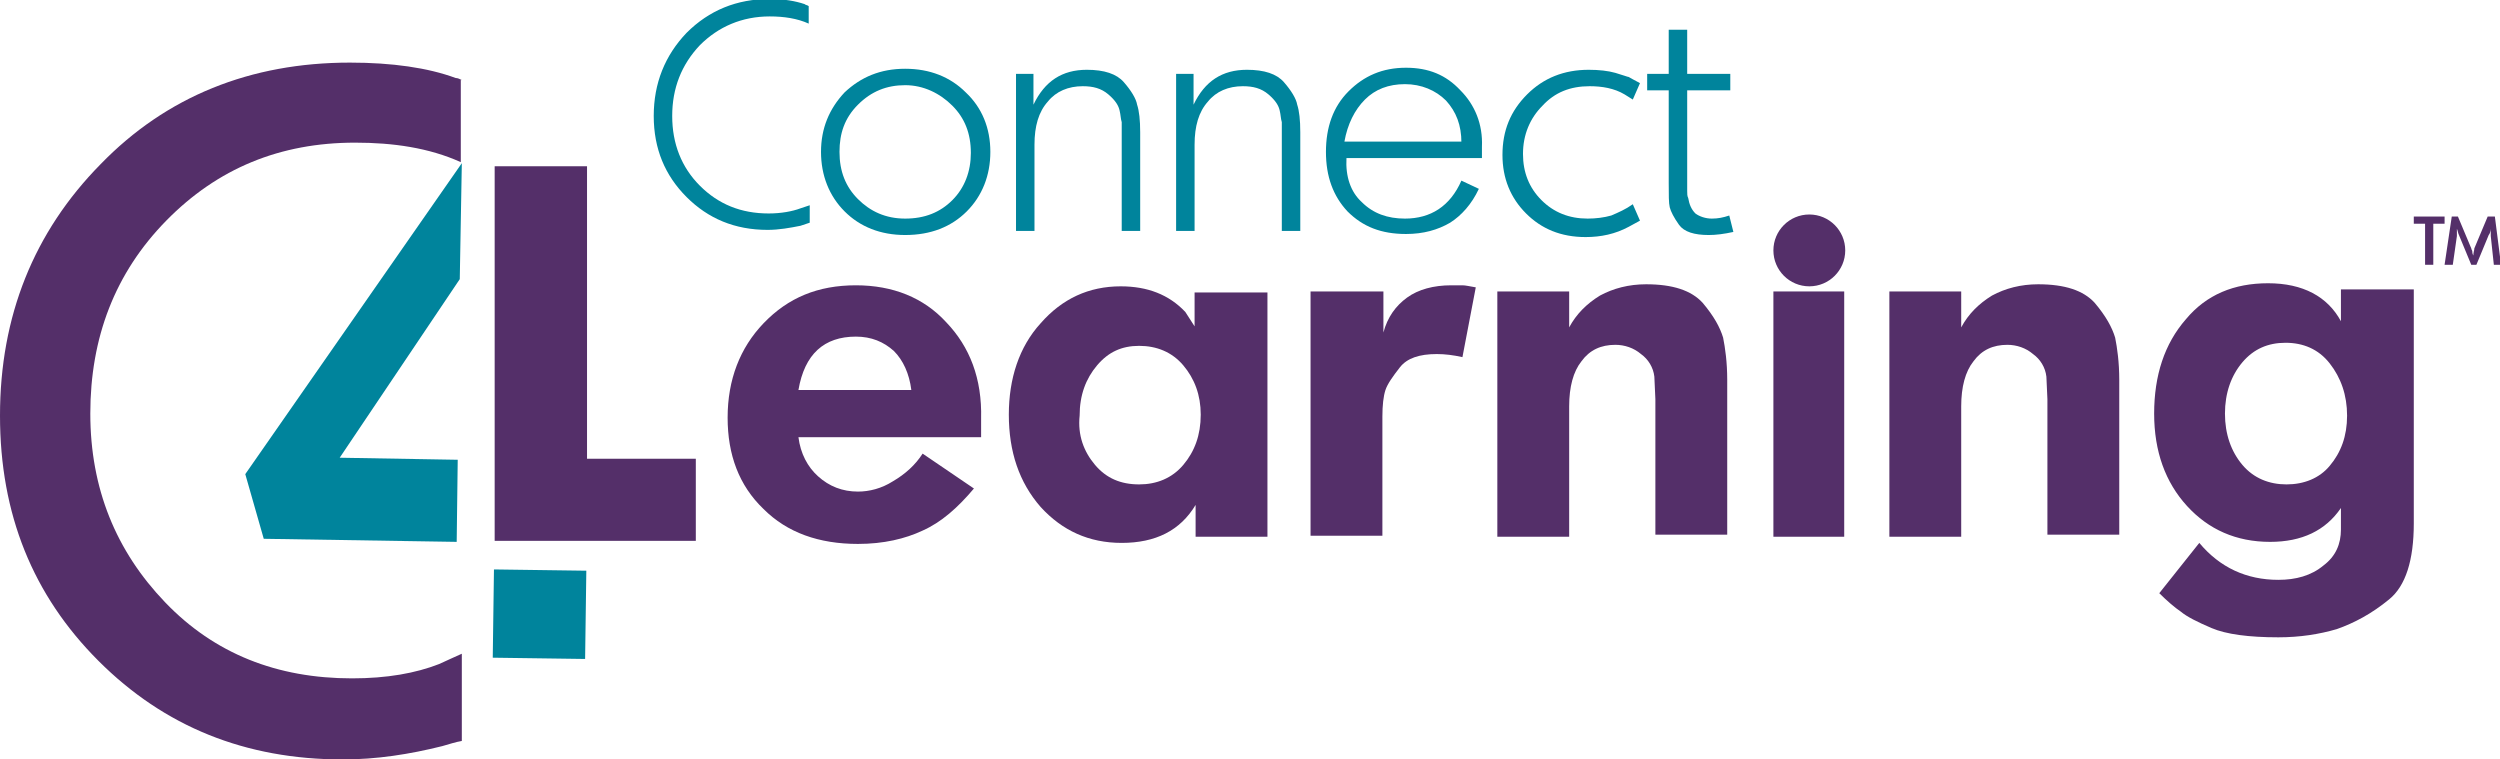 <?xml version="1.0" encoding="utf-8"?>
<!-- Generator: Adobe Illustrator 19.1.0, SVG Export Plug-In . SVG Version: 6.00 Build 0)  -->
<svg version="1.1" id="Layer_1" xmlns="http://www.w3.org/2000/svg" xmlns:xlink="http://www.w3.org/1999/xlink" x="0px" y="0px"
	 width="243.6px" height="74px" viewBox="0 0 243.6 74" enable-background="new 0 0 243.6 74" xml:space="preserve">
<g>
	<path fill="#00849C" d="M94.1,9c1.6,1.5,2.4,3.5,2.4,5.8s-0.8,4.3-2.3,5.8c-1.5,1.5-3.5,2.3-6,2.3c-2.4,0-4.4-0.8-5.9-2.3
		c-1.5-1.5-2.3-3.5-2.3-5.8c0-2.3,0.8-4.2,2.3-5.8c1.6-1.5,3.5-2.3,5.9-2.3C90.6,6.7,92.6,7.5,94.1,9z M83.6,19.4
		c1.2,1.2,2.7,1.9,4.6,1.9c1.9,0,3.4-0.6,4.6-1.8c1.2-1.2,1.8-2.8,1.8-4.6c0-1.9-0.6-3.4-1.8-4.6S90,8.3,88.2,8.3
		c-1.8,0-3.3,0.6-4.6,1.9s-1.8,2.8-1.8,4.6C81.8,16.7,82.4,18.2,83.6,19.4z"/>
	<path fill="#00849C" d="M100.7,7.2v3c1.1-2.3,2.8-3.4,5.2-3.4c1.7,0,2.9,0.4,3.6,1.2c0.7,0.8,1.2,1.6,1.3,2.2
		c0.2,0.6,0.3,1.5,0.3,2.7v9.6h-1.8v-9.4c0-0.4,0-0.8,0-1.2c-0.1-0.3-0.1-0.7-0.2-1.1c-0.1-0.5-0.4-1-1.1-1.6
		c-0.7-0.6-1.5-0.8-2.5-0.8c-1.4,0-2.6,0.5-3.4,1.5c-0.9,1-1.3,2.4-1.3,4.2v8.4h-1.8V7.2H100.7z"/>
	<path fill="#00849C" d="M116.3,7.2v3c1.1-2.3,2.8-3.4,5.2-3.4c1.7,0,2.9,0.4,3.6,1.2c0.7,0.8,1.2,1.6,1.3,2.2
		c0.2,0.6,0.3,1.5,0.3,2.7v9.6h-1.8v-9.4c0-0.4,0-0.8,0-1.2c-0.1-0.3-0.1-0.7-0.2-1.1c-0.1-0.5-0.4-1-1.1-1.6
		c-0.7-0.6-1.5-0.8-2.5-0.8c-1.4,0-2.6,0.5-3.4,1.5c-0.9,1-1.3,2.4-1.3,4.2v8.4h-1.8V7.2H116.3z"/>
	<path fill="#00849C" d="M132.7,19.7c1.1,1.1,2.5,1.6,4.2,1.6c2.5,0,4.4-1.2,5.5-3.7l1.7,0.8c-0.7,1.5-1.7,2.6-2.8,3.3
		c-1.2,0.7-2.6,1.1-4.3,1.1c-2.4,0-4.2-0.7-5.7-2.2c-1.4-1.5-2.1-3.4-2.1-5.8c0-2.4,0.7-4.4,2.2-5.9c1.5-1.5,3.3-2.3,5.6-2.3
		c2.2,0,3.9,0.7,5.3,2.2c1.4,1.4,2.2,3.3,2.1,5.5l0,1.1h-13.2C131.1,17.2,131.6,18.7,132.7,19.7z M142.4,13.9c0-1.7-0.5-3-1.5-4.1
		c-1-1-2.4-1.6-4-1.6c-1.6,0-2.9,0.5-3.9,1.5c-1,1-1.7,2.4-2,4.1H142.4z"/>
	<path fill="#00849C" d="M158.3,9.2c-1-0.6-2.2-0.8-3.4-0.8c-1.9,0-3.4,0.6-4.6,1.9c-1.2,1.2-1.9,2.8-1.9,4.7c0,1.8,0.6,3.3,1.8,4.5
		c1.2,1.2,2.7,1.8,4.5,1.8c0.8,0,1.6-0.1,2.3-0.3c0.7-0.3,1.4-0.6,2.1-1.1l0.7,1.6l-1.1,0.6c-1.3,0.7-2.7,1-4.2,1
		c-2.4,0-4.3-0.8-5.8-2.3c-1.5-1.5-2.3-3.4-2.3-5.7c0-2.4,0.8-4.3,2.4-5.9s3.6-2.4,6-2.4c1,0,1.9,0.1,2.6,0.3
		c0.7,0.2,1.2,0.4,1.3,0.4c0.2,0.1,0.5,0.3,1.1,0.6l-0.7,1.6L158.3,9.2z"/>
	<path fill="#00849C" d="M162.6,7.2V2.9h1.8v4.3h4.2v1.6h-4.2v9c0,0.3,0,0.5,0,0.8c0,0.3,0,0.5,0.1,0.7c0.1,0.6,0.3,1.1,0.7,1.5
		c0.4,0.3,1,0.5,1.6,0.5c0.6,0,1.1-0.1,1.7-0.3l0.4,1.6c-0.9,0.2-1.7,0.3-2.4,0.3c-1.4,0-2.4-0.3-2.9-1c-0.5-0.7-0.8-1.3-0.9-1.7
		c-0.1-0.4-0.1-1.2-0.1-2.4V8.8h-2.1V7.2H162.6z"/>
	<path fill="#00849C" d="M78,20.3c-0.8,0.3-1.9,0.5-3.1,0.5c-2.7,0-4.9-0.9-6.7-2.7c-1.8-1.8-2.7-4.1-2.7-6.8c0-2.7,0.9-5,2.7-6.9
		C70,2.6,72.3,1.6,75,1.6c1.4,0,2.7,0.2,3.8,0.7V0.6c-0.1-0.1-0.3-0.1-0.4-0.2c-0.9-0.3-2-0.5-3.4-0.5c-3.2,0-5.9,1.1-8.1,3.3
		c-2.1,2.2-3.2,4.9-3.2,8.1c0,3.2,1.1,5.8,3.2,7.9c2.1,2.1,4.7,3.2,7.9,3.2c1.1,0,2.2-0.2,3.2-0.4c0.3-0.1,0.6-0.2,0.9-0.3V20
		C78.6,20.1,78.3,20.2,78,20.3z"/>
</g>
<g>
	<path fill="#542F69" d="M79.7,46.4c1.1,1,2.4,1.5,3.9,1.5c1.1,0,2.3-0.3,3.4-1c1.2-0.7,2.2-1.6,2.9-2.7l5,3.4
		c-1.6,1.9-3.2,3.3-5,4.1c-1.7,0.8-3.8,1.3-6.3,1.3c-3.8,0-6.9-1.1-9.2-3.4c-2.4-2.3-3.5-5.3-3.5-8.9c0-3.7,1.2-6.8,3.5-9.2
		c2.4-2.5,5.3-3.7,9-3.7c3.6,0,6.6,1.2,8.8,3.6c2.3,2.4,3.5,5.5,3.4,9.4l0,1.8H77.8C78,44.2,78.7,45.5,79.7,46.4z M88.8,38
		c-0.2-1.6-0.8-2.9-1.7-3.8c-1-0.9-2.2-1.4-3.7-1.4c-3.1,0-5,1.7-5.6,5.2H88.8z"/>
	<path fill="#542F69" d="M123.5,28.4v23.9h-7v-3.1c-1.5,2.5-3.9,3.7-7.2,3.7c-3.2,0-5.8-1.2-7.9-3.5c-2.1-2.4-3.1-5.4-3.1-9
		c0-3.5,1-6.6,3.1-8.9c2.1-2.4,4.7-3.6,7.8-3.6c2.6,0,4.7,0.8,6.3,2.5l0.9,1.4v-3.3H123.5z M106.7,45.3c1.1,1.3,2.5,1.9,4.3,1.9
		c1.7,0,3.2-0.6,4.3-1.9c1.1-1.3,1.7-2.9,1.7-4.9c0-1.9-0.6-3.5-1.7-4.8s-2.6-1.9-4.3-1.9c-1.7,0-3,0.6-4.1,1.9
		c-1.1,1.3-1.7,2.9-1.7,4.9C105,42.4,105.6,44,106.7,45.3z"/>
	<path fill="#542F69" d="M134.8,28.4v4c0.4-1.5,1.2-2.6,2.3-3.4c1.1-0.8,2.6-1.2,4.3-1.2c0.4,0,0.8,0,1.1,0c0.3,0,0.7,0.1,1.3,0.2
		l-1.3,6.8c-0.9-0.2-1.7-0.3-2.5-0.3c-1.7,0-2.9,0.4-3.6,1.3c-0.7,0.9-1.2,1.6-1.4,2.2c-0.2,0.6-0.3,1.5-0.3,2.6v11.6h-7V28.4H134.8
		z"/>
	<path fill="#542F69" d="M152.9,28.4v3.5c0.7-1.3,1.7-2.3,3-3.1c1.3-0.7,2.8-1.1,4.5-1.1c2.6,0,4.4,0.6,5.5,1.8
		c1.1,1.3,1.7,2.4,2,3.4c0.2,1,0.4,2.4,0.4,4.1v15.1h-7V38.9l-0.1-2.2c-0.1-0.9-0.6-1.7-1.3-2.2c-0.7-0.6-1.6-0.9-2.5-0.9
		c-1.4,0-2.5,0.5-3.3,1.6c-0.8,1-1.2,2.5-1.2,4.4v12.7h-7V28.4H152.9z"/>
	<path fill="#542F69" d="M179.7,28.4v23.9h-6.9V28.4H179.7z"/>
	<path fill="#542F69" d="M191.1,28.4v3.5c0.7-1.3,1.7-2.3,3-3.1c1.3-0.7,2.8-1.1,4.5-1.1c2.6,0,4.4,0.6,5.5,1.8
		c1.1,1.3,1.7,2.4,2,3.4c0.2,1,0.4,2.4,0.4,4.1v15.1h-7V38.9l-0.1-2.2c-0.1-0.9-0.6-1.7-1.3-2.2c-0.7-0.6-1.6-0.9-2.5-0.9
		c-1.4,0-2.5,0.5-3.3,1.6c-0.8,1-1.2,2.5-1.2,4.4v12.7h-7V28.4H191.1z"/>
	<path fill="#542F69" d="M235.2,28.4V51c0,3.6-0.8,6.1-2.4,7.4c-1.7,1.4-3.4,2.3-5.1,2.9c-1.7,0.5-3.6,0.8-5.7,0.8
		c-2.9,0-5.1-0.3-6.5-0.9s-2.4-1.1-3-1.6c-0.6-0.4-1.4-1.1-2.1-1.8l3.9-4.9c2,2.4,4.6,3.6,7.7,3.6c1.7,0,3.2-0.4,4.4-1.4
		c1.2-0.9,1.7-2.1,1.7-3.5v-2.1c-1.5,2.2-3.8,3.3-6.9,3.3c-3.3,0-6-1.2-8.1-3.5c-2.1-2.3-3.2-5.3-3.2-9c0-3.7,1-6.8,3.1-9.2
		c2-2.4,4.7-3.5,8-3.5c3.4,0,5.8,1.3,7.1,3.7v-3.1H235.2z M218.5,45.3c1.1,1.3,2.6,1.9,4.3,1.9s3.2-0.6,4.2-1.8
		c1.1-1.3,1.7-2.9,1.7-4.9c0-2-0.6-3.7-1.7-5.1s-2.6-2-4.3-2c-1.7,0-3.1,0.6-4.2,1.9c-1.1,1.3-1.7,3-1.7,5
		C216.8,42.3,217.4,44,218.5,45.3z"/>
</g>
<circle fill="#542F69" cx="176.3" cy="24.4" r="3.5"/>
<g>
	<g>
		<g>
			<polygon fill="#542F69" points="48.2,16.2 48.2,52.7 67.8,52.7 67.8,44.7 57.2,44.7 57.2,16.2 			"/>
		</g>
		<g>
			<g>

					<rect x="48.3" y="55.3" transform="matrix(1.373538e-02 -1 1 1.373538e-02 -7.95 111.626)" fill="#00849C" width="8.6" height="9"/>
				<polygon fill="#00849C" points="33.1,44.6 44.8,27.2 45,15.9 23.9,46.2 25.7,52.5 44.5,52.8 44.6,44.8 				"/>
			</g>
		</g>
	</g>
	<path fill="#542F69" d="M45,7.8c-0.2-0.1-0.4-0.2-0.6-0.2c-2.7-1-6.2-1.5-10.3-1.5c-9.7,0-17.9,3.3-24.3,9.9
		C3.3,22.6,0,30.8,0,40.5C0,50.1,3.2,58,9.6,64.4C16,70.8,23.9,74,33.4,74c3.3,0,6.5-0.5,9.7-1.3c0.7-0.2,1.3-0.4,1.9-0.5v-8.5
		c-0.7,0.3-1.3,0.6-2.2,1c-2.3,0.9-5.1,1.4-8.5,1.4c-7.3,0-13.4-2.4-18.2-7.4c-4.8-5-7.3-11.1-7.3-18.4c0-7.4,2.4-13.7,7.4-18.8
		c5-5.1,11.1-7.6,18.4-7.6c3.7,0,7.2,0.5,10.3,1.9V7.8z"/>
</g>
<g>
	<path fill="#542F69" d="M238.2,21.1v0.7h-1.1v4h-0.8v-4h-1.1v-0.7H238.2z"/>
	<path fill="#542F69" d="M239.5,21.1l1.3,3.1c0,0.1,0.1,0.2,0.1,0.3c0,0.1,0,0.2,0.1,0.4c0-0.3,0.1-0.5,0.1-0.7l1.3-3.1h0.7l0.6,4.7
		h-0.7l-0.3-2.8c0-0.1,0-0.2,0-0.3c0-0.1,0-0.2,0-0.2v-0.2c0,0.2-0.1,0.5-0.2,0.6l-1.2,2.9h-0.5l-1.2-2.9c-0.1-0.2-0.1-0.4-0.2-0.6
		l0,0.4l0,0.3l-0.4,2.8h-0.8l0.7-4.7H239.5z"/>
</g>
</svg>
